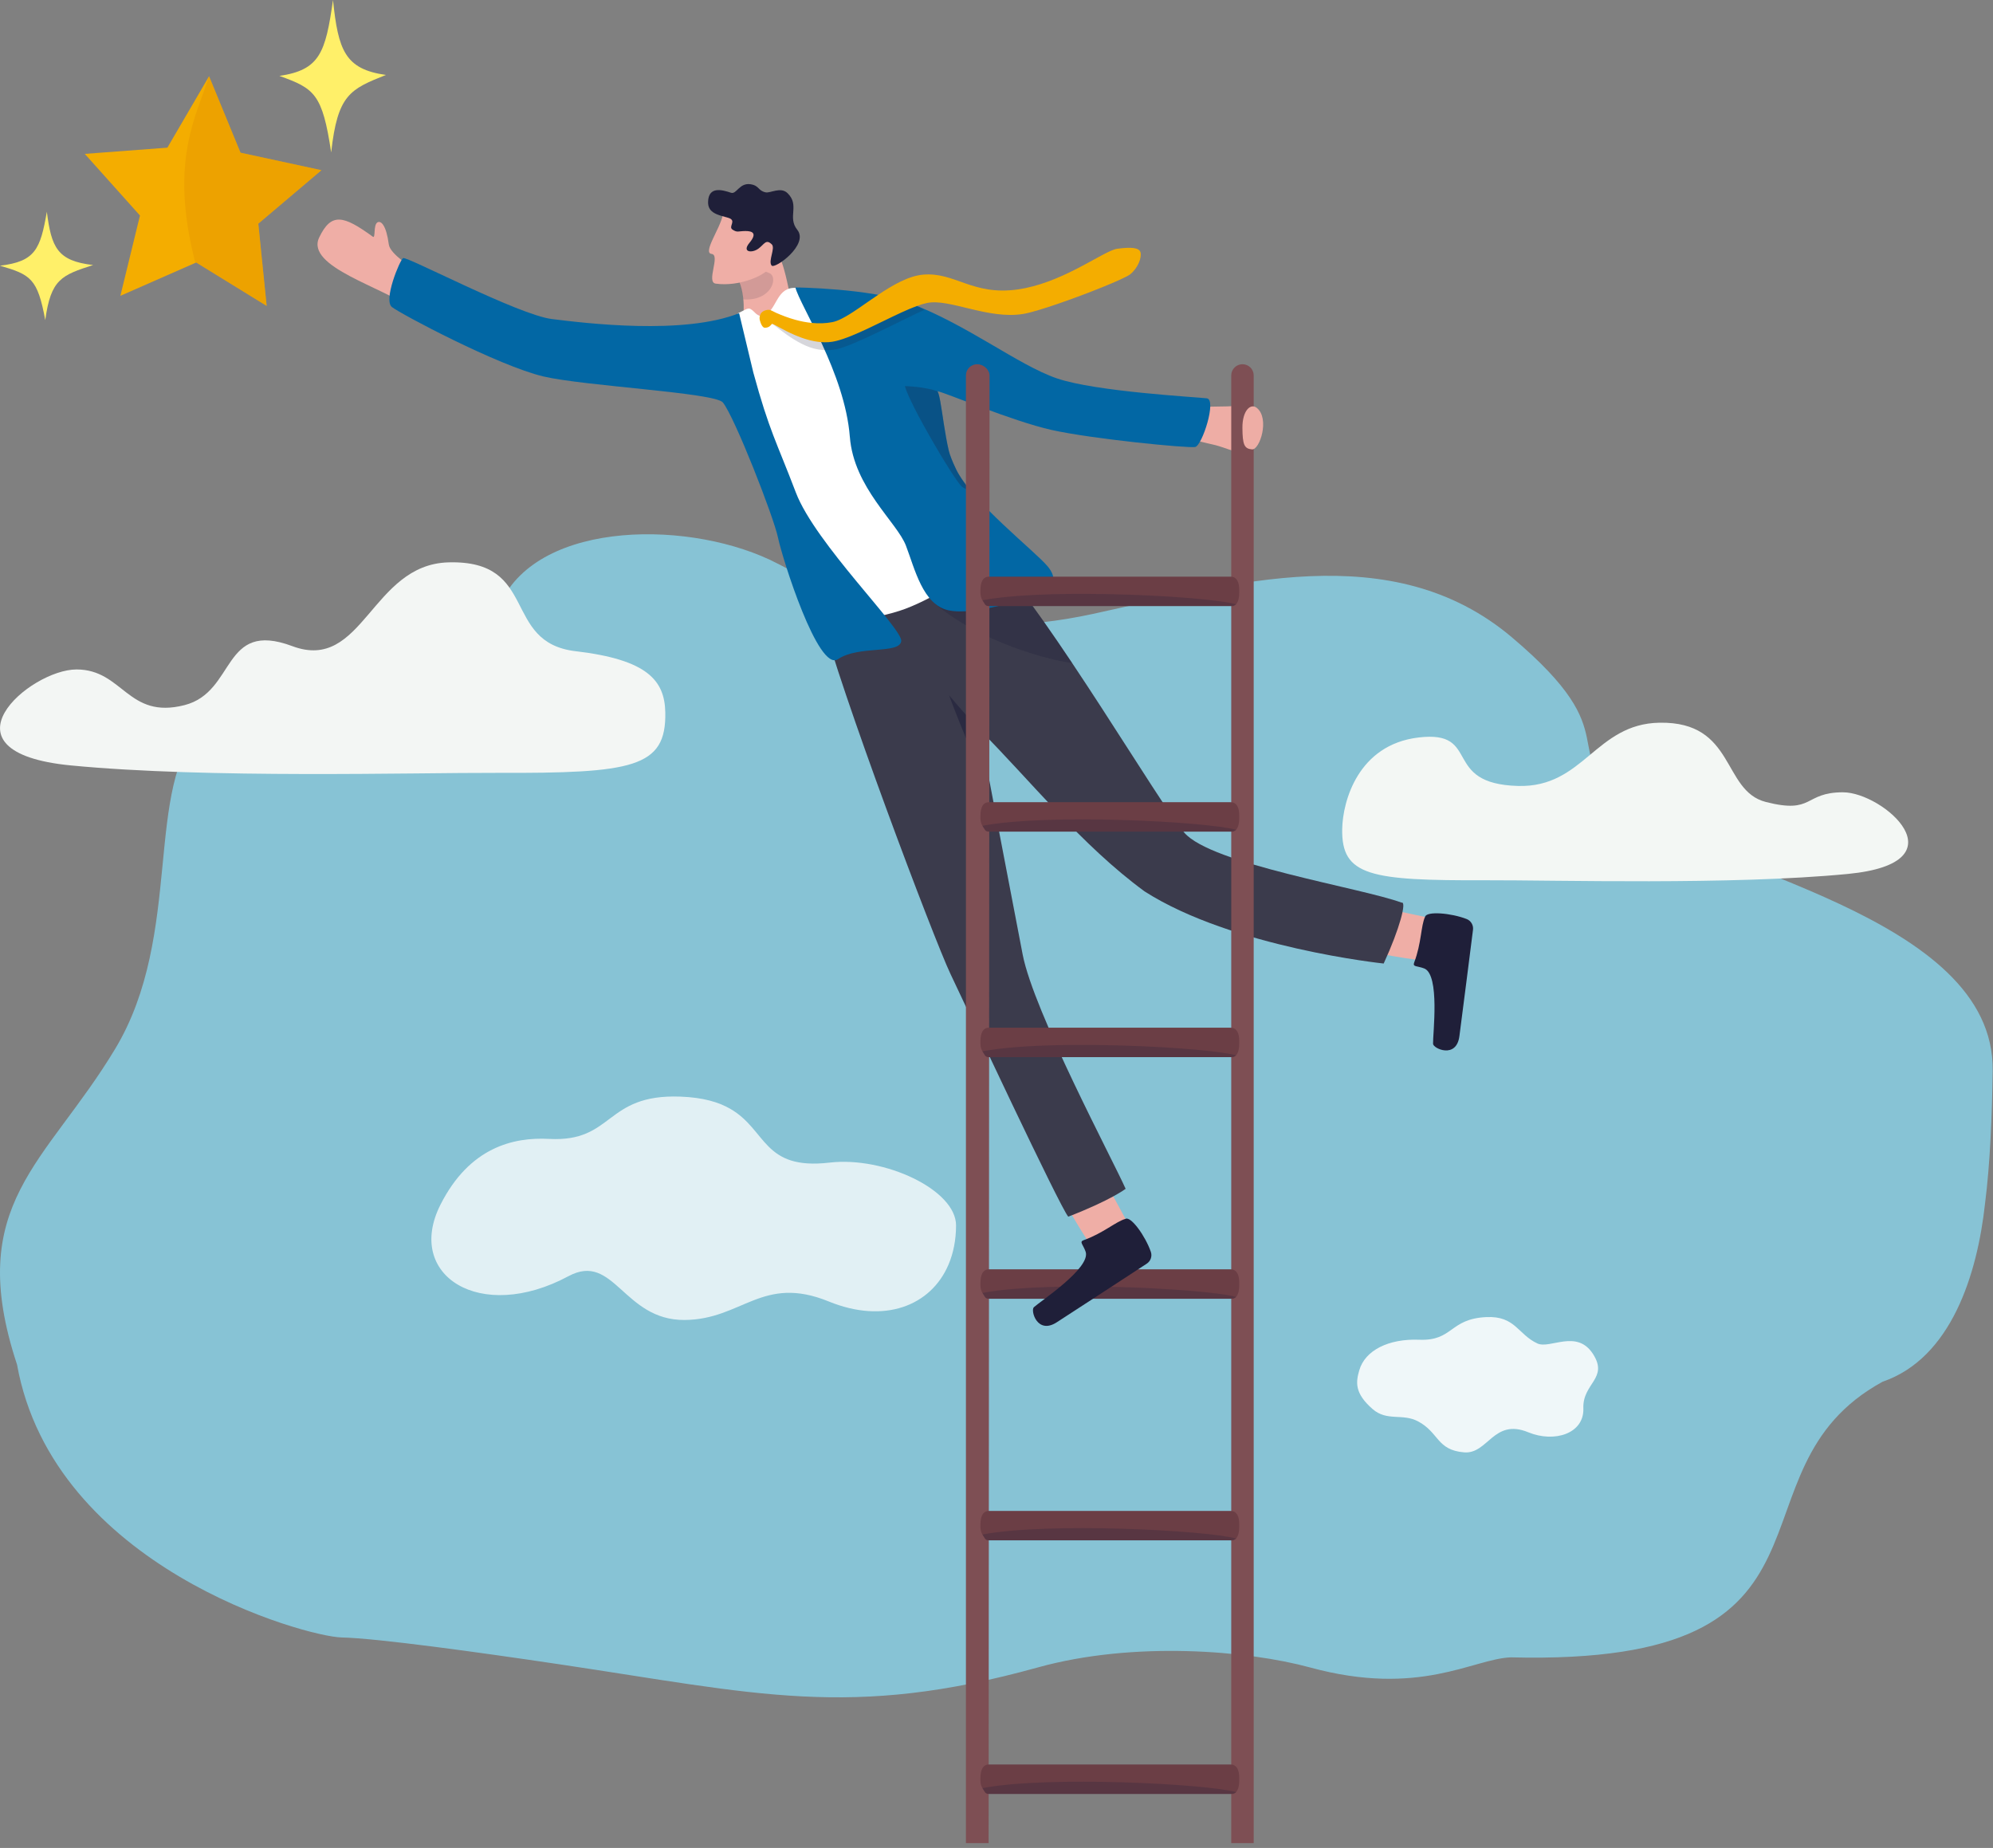 <svg fill="none" height="331" viewBox="0 0 357 331" width="357" xmlns="http://www.w3.org/2000/svg"><rect x="0" y="0" width="357" height="331" fill="#808080" stroke="none"/><path d="m356.945 191.8c-.113 7.86-.443 16.483-1.369 23.761-1.393 12.761-6.093 27.728-18.351 31.93-29.257 15.999-3.039 50.984-66.625 49.371-6.814.284-16.312 7.162-35.951 1.807-11.173-3.047-31.602-4.759-48.748 0-33.568 9.317-50.216 4.716-85.767-.574-14.06-2.093-32.601-4.664-38.949-4.796-6.348-.132-51.584-12.544-58.136-48.886-9.519-28.777 5.191-35.954 17.58-56.539 12.389-20.583 4.957-47.13 15.666-57.925 20.811-20.978 46.403-6.826 53.368-21.914 6.968-15.088 34.614-14.925 49.629-7.08 15.015 7.846 31.441 14.434 56.503 9.003 25.061-5.433 53.52-13.958 75.013 4.187 21.492 18.144 7.375 19.46 20.855 30.571 13.481 11.109 65.703 19.089 65.278 47.086z" fill="#87c3d5"/><path d="m13.697 119.913c-8.371 0-25.574 14.816-.989 17.19s61.404 1.282 76.305 1.331c24.32.081 30.353-.911 30.16-10.827-.112-5.739-3.217-9.455-16.038-10.96-13.336-1.565-6.524-16.366-22.804-15.918-13.867.382-15.282 19.755-27.97 15.007-12.688-4.748-10.031 8.19-19.311 10.565-10.199 2.608-10.984-6.39-19.351-6.39z" fill="#f3f6f4"/><path d="m330.153 141.917c7.121 0 21.755 12.604.841 14.623-20.913 2.019-52.237 1.091-64.912 1.132-20.69.07-25.822-.775-25.657-9.211.094-4.883 2.798-15.086 13.705-16.368 11.346-1.332 3.939 8.304 17.789 8.686 11.796.325 13.83-11.137 25.358-11.33 13.637-.227 11.135 12.179 19.028 14.198 8.677 2.219 6.731-1.734 13.85-1.734z" fill="#f3f7f4"/><path clip-rule="evenodd" d="m171.255 219.524c-.009 2.597-.483 4.937-1.341 6.963-3.162 7.469-11.569 10.667-21.45 6.635-11.921-4.865-15.505 3.234-25.826 3.31-11.004.081-12.624-12.241-20.811-7.845-15.796 8.484-29.342-.124-22.926-12.81 5.189-10.262 13.029-12.122 19.453-11.778 11.652.626 9.915-8.066 23.49-7.576 4.113.149 6.894.994 8.953 2.179 6.617 3.796 5.791 11.045 17.815 9.641 9.775-1.142 22.67 4.856 22.645 11.282z" fill="#fff" fill-rule="evenodd" opacity=".75"/><path clip-rule="evenodd" d="m243.481 245.449c-.599 2.088-.902 4.077 2.396 6.946 2.575 2.24 5.329.717 8.118 2.189 3.807 2.01 3.332 5.163 8.282 5.56 4.272.342 5.249-6.161 11.481-3.596 4.706 1.938 10.027.218 9.864-4.287-.162-4.521 4.575-5.342 1.719-9.753-2.914-4.497-7.68-.819-9.955-1.872-3.501-1.62-3.937-4.964-9.142-4.722-6.644.308-5.924 4.304-12.018 4.057-5.481-.221-9.717 1.892-10.743 5.478z" fill="#fff" fill-rule="evenodd" opacity=".86"/><g fill="#efaea6"><path d="m76.03 49.529c-2.391-1.656-6.157-4.036-6.384-5.744-.462-3.478-1.404-4.316-2.035-3.951-.765.444-.312 2.939-.816 2.571-5.28-3.839-7.452-4.391-9.616.125-2.548 5.317 11.773 8.962 16.415 12.706s2.438-5.708 2.438-5.708z"/><path d="m195.322 222.93c-1.833-2.51-5.635-9.373-5.635-9.373l6.931-4.431 5.615 10.359-2.775 5.98-4.136-2.536z"/><path d="m254.707 171.996c-3.105-.232-10.806-1.792-10.806-1.792l1.112-8.137 11.545 2.446 2.765 5.984z"/></g><path d="m253.315 172.406c-.317.826.545.576 1.796 1.06 2.86 1.108 1.534 11.846 1.587 13.498.029.853 4.194 2.768 4.723-1.391.456-3.595 1.96-15.105 2.434-19.04.099-.823-.366-1.615-1.14-1.917-2.762-1.081-7.216-1.465-7.453-.38-.75 1.59-.629 4.726-1.947 8.17z" fill="#1f1f39"/><path d="m147.007 109.727c3.268 13.453 20.288 58.509 23.244 64.713 2.955 6.204 19.601 41.76 21.103 43.489 7.672-2.973 10.277-4.99 10.277-4.99-2.334-5.253-16.455-31.718-18.44-41.943-1.985-10.224-7.704-40.292-7.704-40.292 9.017 9.024 18.216 20.673 29.539 28.962 15.766 10.083 42.829 12.92 42.829 12.92 2.903-6.298 4.147-11.177 3.213-10.907-7.31-2.684-34.112-6.879-38.933-12.542s-23.075-37.215-35.163-50.766c-1.25-1.401-24.938 9.646-24.938 9.646l-5.027 1.707z" fill="#3b3b4c"/><path d="m136.942 64.007 6.114-4.542c-1.133-3.172-2.067-11.238-3.634-13.867-1.718-2.885-1.93-2.614-1.93-2.614l-3.67 4.65-1.725 2.189s.74 1.151 1.019 3.454c.193 1.611.159 3.782-.514 6.519-.503 2.049 4.34 4.212 4.34 4.212z" fill="#efaea6"/><path d="m132.097 49.825s.778 1.501 1.055 3.803c4.995.331 6.278-3.865 4.745-4.665-.958-.499-4.075-1.327-4.075-1.327z" fill="#1f1f39" opacity=".14"/><path d="m129.456 38.568c-.477 2.399-3.632 6.733-1.991 6.913 1.64.18-1.015 5.066.722 5.319 4.211.616 9.377-1.503 10.155-3.476.779-1.973 1.133-7.691 1.133-7.691l-10.021-1.064z" fill="#efaea6"/><path d="m133.538 41.383c-1.351.006-1.428.316-2.309-.242-.883-.556.879-1.658-.83-2.142s-3.609-.807-3.563-2.815c.066-2.907 2.57-2.17 4.111-1.658.992.329 1.494-1.845 3.515-1.522 1.586.253 1.292 1.161 2.696 1.45.847.174 2.683-1.045 3.903.136 2.261 2.189-.076 4.302 1.754 6.572 2.135 2.648-4.02 7.09-4.596 6.404-.672-.799.722-3.138.025-3.801-1.052-1-1.307-.038-2.376.758-1.14.853-3.05.696-1.614-1.036 1.436-1.732.508-2.11-.714-2.104z" fill="#1f1f39"/><path d="m177.029 140.805c-.896-5.833-1.532-10.101-1.532-10.101-2.649-2.755-5.49-6.153-5.49-6.153s3.908 10.625 7.022 16.254z" fill="#1f1f39" opacity=".57"/><path d="m212.327 78.62c1.656.127 2.931.575 5.081 1.04 2.152.465 5.2 2.096 5.467.985.269-1.111-1.055-1.885-1.343-2.402-.288-.52 1.027.629 2.014-.076.986-.705 1.42-3.484.545-4.686s-2.105-.749-4.222-.69c-2.118.059-5.38.017-6.295.278-.915.261-1.249 5.554-1.249 5.554z" fill="#eeada5"/><path d="m192.042 118.748c-4.113-.473-16.654-3.837-24.538-10.61l11.368-7.555c4.073 4.912 8.682 11.453 13.17 18.165z" fill="#1f1f39" opacity=".28"/><path d="m141.988 51.576c-2.934.255-2.919 3.977-5.052 4.865-1.296.539-1.671-.667-2.507-1.1-.513-.267-1.127.278-2.15.728-2.682 1.179 15.983 55.566 15.983 55.566s8.386-.511 13.912-2.588c5.528-2.079 13.729-7.227 12.833-9.096-.896-1.869-26.83-47.372-26.83-47.372s-3.255-1.259-6.191-1.002z" fill="#fff"/><path d="m152.232 78.244c.695 9.107 8.447 15.303 10.047 19.494 1.584 4.138 3.022 10.595 7.637 11.582 4.612.987 12.703-2.057 14.599-1.889 2.302.207 6.032-2.497 3.189-5.937-2.302-2.79-13.67-11.606-16.453-17.466-.652-1.372-1.119-2.539-1.309-3.359-.161-.701-.307-1.425-.441-2.155-.603-3.278-.953-6.612-1.374-7.971l-.004-.011c-.051-.174-.108-.314-.164-.418-.008-.013-.016-.028-.021-.038 1.46.257 13.294 5.338 20.451 6.941 7.157 1.603 24.443 3.299 25.699 3.047 1.258-.251 3.901-8.495 2.088-8.718-1.811-.223-19.906-1.183-26.879-3.578-6.958-2.389-16.146-9.704-26.571-13.566-6.923-2.565-20.248-2.72-20.248-2.72.752 3.142 8.878 15.356 9.75 26.764z" fill="#0267a4"/><path d="m167.954 70.114.208.558v.006c.404 1.435.752 4.661 1.334 7.839.134.728.28 1.454.441 2.153.19.82.658 1.985 1.309 3.357.542 1.14 1.548 2.578 2.774 4.058-.239-.164-1.434-.658-1.7-.886-1.424-1.236-9.449-14.882-10.227-18.046 0 0 3.809.117 5.861.96z" fill="#1f1f39" opacity=".28"/><path d="m138.062 57.88c.209-.257 4.477 4.123 8.595 4.729 1.139.168 2.305.168 3.435-.112 3.303-.82 11.582-5.227 15.505-7.003-1.696-.796-2.071-1.096-4.136-1.713-2.669 1.849-10.269 4.996-12.025 5.334-1.299.251-2.599.265-3.847.129-2.349-.255-4.526-1.044-6.222-1.788-.863-.38-1.242-1.25-2.07-1.028-1.097.291.496 1.782.767 1.452z" fill="#1f1f39" opacity=".18"/><path d="m204.303 45.24c.224.919-.453 2.762-1.858 3.894-.495.399-2.512 1.308-5.094 2.352-4.785 1.932-11.503 4.319-14.024 4.739-6.341 1.058-13.272-2.813-17.301-1.951-.523.112-1.107.291-1.736.518-.024.009-.051.019-.075.028-3.342 1.223-7.94 3.816-11.717 5.336-.981.397-1.906.718-2.739.924-.879.219-1.781.267-2.675.199-1.682-.129-3.338-.673-4.747-1.282-1.952-.839-3.443-1.801-3.924-1.96-.081-.028-.134-.032-.153-.007-.269.329-.515.646-1.226.682-.485.026-.807-.868-.934-1.389-.051-.212-.064-.491.014-.767.108-.41.411-.815 1.062-.989.387-.104.629-.091.87-.006.269.095.53.276.991.478.992.439 2.148.888 3.409 1.236.946.263 1.952.467 2.988.569 1.195.117 2.432.093 3.671-.147.498-.096 1.053-.31 1.648-.609 1.855-.924 4.137-2.667 6.555-4.283 2.65-1.771 5.463-3.393 8.056-3.612 5.72-.489 8.834 3.803 16.951 2.65 3.772-.537 7.371-2.081 10.383-3.612 3.469-1.766 6.161-3.51 7.447-3.678 2.402-.312 3.942-.24 4.162.68z" fill="#f4ad00"/><path d="m132.397 56.096c-9.882 3.951-27.506 1.801-33.541 1.049-6.034-.752-26.042-11.309-26.65-10.912-.608.397-3.556 7.521-2.012 8.754 1.544 1.234 19.055 10.529 27.154 12.444 7.291 1.724 30.717 2.89 32.142 4.661 2.106 2.622 9.083 20.436 9.875 24.222.792 3.786 7.21 24.142 10.73 21.759 3.718-2.52 11.019-.859 11.343-3.235.301-2.204-15.397-17.484-18.875-26.614-3.48-9.13-4.742-10.956-7.616-21.477l-2.55-10.652z" fill="#0267a4"/><path d="m177.255 67.29-.023 36.003-.004 4.011v1.257l-.023 35.127v4.015l-.003 1.253-.021 35.129-.004 4.02v1.248l-.025 38.007v4.022.002 1.242l-.002.002-.024 38.009v4.025l-.004 1.238-.025 40.158v4.032l-.003 1.233-.006 8.81h-4.064v-262.887c0-.554.226-1.057.59-1.42.363-.363.867-.588 1.422-.588 1.11 0 2.22.943 2.22 2.051z" fill="#7e4f54"/><path d="m224.571 67.244c0-1.108-.9-2.006-2.01-2.006-.557 0-1.059.225-1.423.588-.364.363-.589.864-.589 1.418v262.889h4.022v-158.675z" fill="#7e4f54"/><path d="m221.982 105.676v.497c0 .76-.131 1.58-.574 2.057-.038.045-.078.083-.119.117-.042.036-.087.07-.135.1-.273.174-.344.129-.617.115-.038-.001-.08-.003-.125-.003h-43.247c-.077 0-.153-.004-.229-.015-.474-.072-.53-.388-.871-.887-.033-.045-.061-.093-.089-.14-.22-.376-.349-.826-.349-1.308v-.495c0-1.316.36-2.423 1.538-2.423h43.247c.043 0 .085.001.125.005 1.083.072 1.445 1.114 1.445 2.38z" fill="#6b3e45"/><path d="m221.468 108.248c-.057.036-.116.07-.176.1-.231.119-.485.191-.752.208-.042.002-.084.004-.125.004h-43.247c-.078 0-.153-.004-.229-.015-.474-.072-.53-.388-.871-.887-.033-.045-.061-.092-.089-.14.397-.075.812-.147 1.248-.215 3.02-.471 6.903-.741 11.12-.86 1.786-.051 3.631-.074 5.497-.074 10.857.002 22.388.796 26.696 1.66.335.066.627.134.871.202.019.008.038.011.057.017z" fill="#1f1f3b" opacity=".24"/><path d="m221.982 146.074v.498c0 .759-.131 1.58-.574 2.056-.038.046-.078.083-.119.117-.042.036-.087.07-.135.101-.31.198-.36.111-.742.111h-43.247c-.077 0-.153-.004-.229-.015-.474-.072-.53-.388-.871-.887-.033-.045-.061-.092-.089-.139-.22-.377-.349-.826-.349-1.308v-.496c0-1.315.36-2.423 1.538-2.423h43.247c1.18 0 1.57 1.07 1.57 2.385z" fill="#6b3e45"/><path d="m221.468 148.644c-.057.036-.116.07-.176.1-.267.138-.565.212-.877.212h-43.247c-.078 0-.153-.004-.229-.015-.474-.072-.53-.388-.871-.887-.033-.045-.061-.092-.089-.14 11.661-2.234 40.062-.777 45.432.713.019.006.038.011.057.017z" fill="#1f1f3b" opacity=".24"/><path d="m221.982 186.467v.497c0 .76-.131 1.58-.574 2.056-.038.046-.078.083-.119.117-.042.036-.087.07-.135.101-.273.174-.344.128-.617.115-.038-.002-.08-.004-.125-.004h-43.247c-.077 0-.153-.004-.229-.015-.474-.072-.53-.387-.871-.886-.033-.046-.061-.093-.089-.14-.22-.377-.349-.826-.349-1.308v-.496c0-1.315.36-2.423 1.538-2.423h43.247c.043 0 .085.002.125.006 1.083.072 1.445 1.113 1.445 2.38z" fill="#6b3e45"/><path d="m221.468 189.038c-.057.036-.116.07-.176.101-.231.119-.485.191-.752.208-.042.001-.084.003-.125.003h-43.247c-.078 0-.153-.003-.229-.015-.474-.072-.53-.387-.871-.886-.033-.046-.061-.093-.089-.14.38-.074.78-.142 1.197-.206 7.645-1.202 20.87-1.112 31.031-.524 1.201.068 2.361.144 3.463.227 3.865.287 7.028.645 8.87 1.013.335.066.627.134.871.202.019.008.038.012.057.017z" fill="#1f1f3b" opacity=".24"/><path d="m221.982 229.744v.498c0 .759-.131 1.58-.574 2.056-.038.045-.078.083-.119.117-.042.036-.087.07-.135.099-.273.175-.344.13-.617.117-.038-.002-.08-.004-.125-.004h-43.268c-.07-.002-.14-.006-.208-.015-.474-.072-.53-.388-.871-.887-.033-.045-.061-.092-.089-.14-.22-.376-.349-.826-.349-1.308v-.495c0-1.308.356-2.412 1.519-2.423h43.266c.043 0 .085.002.125.006 1.083.071 1.445 1.113 1.445 2.379z" fill="#6b3e45"/><path d="m221.468 232.316c-.057.036-.116.07-.176.1-.231.119-.485.191-.752.208-.042.002-.084.004-.125.004h-43.268c-.07-.002-.14-.006-.208-.015-.474-.072-.53-.388-.871-.887-.033-.045-.061-.093-.089-.14.373-.072.763-.14 1.168-.202 1.47-.233 3.147-.416 4.969-.558 1.792-.14 3.726-.238 5.742-.3 12.262-.384 27.567.546 32.682 1.571.335.066.627.134.871.202.019.007.038.011.057.017z" fill="#1f1f3b" opacity=".24"/><path d="m221.982 273.019v.497c0 .76-.131 1.581-.574 2.057-.038.045-.078.083-.119.117-.042.036-.087.07-.135.1-.31.199-.36.112-.742.112h-43.247c-.077 0-.153-.004-.229-.015-.474-.072-.53-.388-.871-.887-.033-.045-.061-.092-.089-.14-.22-.376-.349-.826-.349-1.308v-.495c0-1.316.36-2.423 1.538-2.423h43.247c1.18 0 1.57 1.07 1.57 2.385z" fill="#6b3e45"/><path d="m221.468 275.592c-.057.036-.116.07-.176.1-.267.138-.565.212-.877.212h-43.247c-.078 0-.153-.004-.229-.015-.474-.072-.53-.388-.871-.887-.033-.045-.061-.093-.089-.14 11.661-2.234 40.062-.777 45.432.713.019.005.038.011.057.017z" fill="#1f1f3b" opacity=".24"/><path d="m221.982 318.441v.497c0 .76-.131 1.581-.574 2.057-.038.045-.078.083-.119.117-.042.036-.087.07-.135.1-.31.199-.36.112-.742.112h-43.247c-.077 0-.153-.004-.229-.015-.474-.072-.53-.388-.871-.887-.033-.045-.061-.092-.089-.14-.22-.376-.349-.826-.349-1.308v-.495c0-1.316.36-2.423 1.538-2.423h43.247c1.18 0 1.57 1.07 1.57 2.385z" fill="#6b3e45"/><path d="m221.468 321.013c-.057.036-.116.07-.176.1-.267.138-.565.212-.877.212h-43.247c-.078 0-.153-.004-.229-.015-.474-.072-.53-.388-.871-.887-.033-.045-.061-.092-.089-.139 11.661-2.235 40.062-.777 45.432.712.019.006.038.011.057.017z" fill="#1f1f3b" opacity=".24"/><path d="m225.127 73.058c-1.121-.902-2.595.508-2.576 3.559.019 3.051.333 3.75 1.716 3.879 1.383.127 3.23-5.531.86-7.438z" fill="#eeada5"/><path d="m194.107 222.139c-.835.295-.087.788.355 2.053 1.007 2.892-8.046 8.842-9.271 9.956-.633.574.608 4.98 4.122 2.686 3.038-1.983 12.798-8.3 16.109-10.493.694-.458.995-1.325.726-2.108-.964-2.797-3.56-6.432-4.541-5.911-1.699.462-4.016 2.586-7.498 3.817z" fill="#1f1f39"/><path d="m46.272 40.064 1.496 14.731-12.628-7.776-.14.062-13.439 5.909 3.51-14.387-9.887-11.039 14.797-1.115 7.456-12.774.011-.021 5.636 13.699 14.501 3.132z" fill="#f4ad00"/><path d="m46.265 40.064 1.495 14.731-12.628-7.776-.14.062c-4.772-18.381.273-26.38 2.438-33.406l.011-.021 5.636 13.697 14.501 3.134z" fill="#e29000" opacity=".37"/><path d="m0 47.592c6.318-.756 7.219-2.928 8.392-9.661.818 6.389 1.864 8.812 8.286 9.54-5.604 1.822-7.572 2.484-8.57 9.867-1.381-7.478-2.61-8.139-8.108-9.746z" fill="#fff069"/><path d="m50.047 13.595c7.229-1.062 8.261-4.121 9.602-13.595.936 8.99 2.131 12.398 9.481 13.423-6.41 2.563-8.663 3.493-9.807 13.884-1.58-10.523-2.987-11.453-9.277-13.712z" fill="#fff069"/></svg>